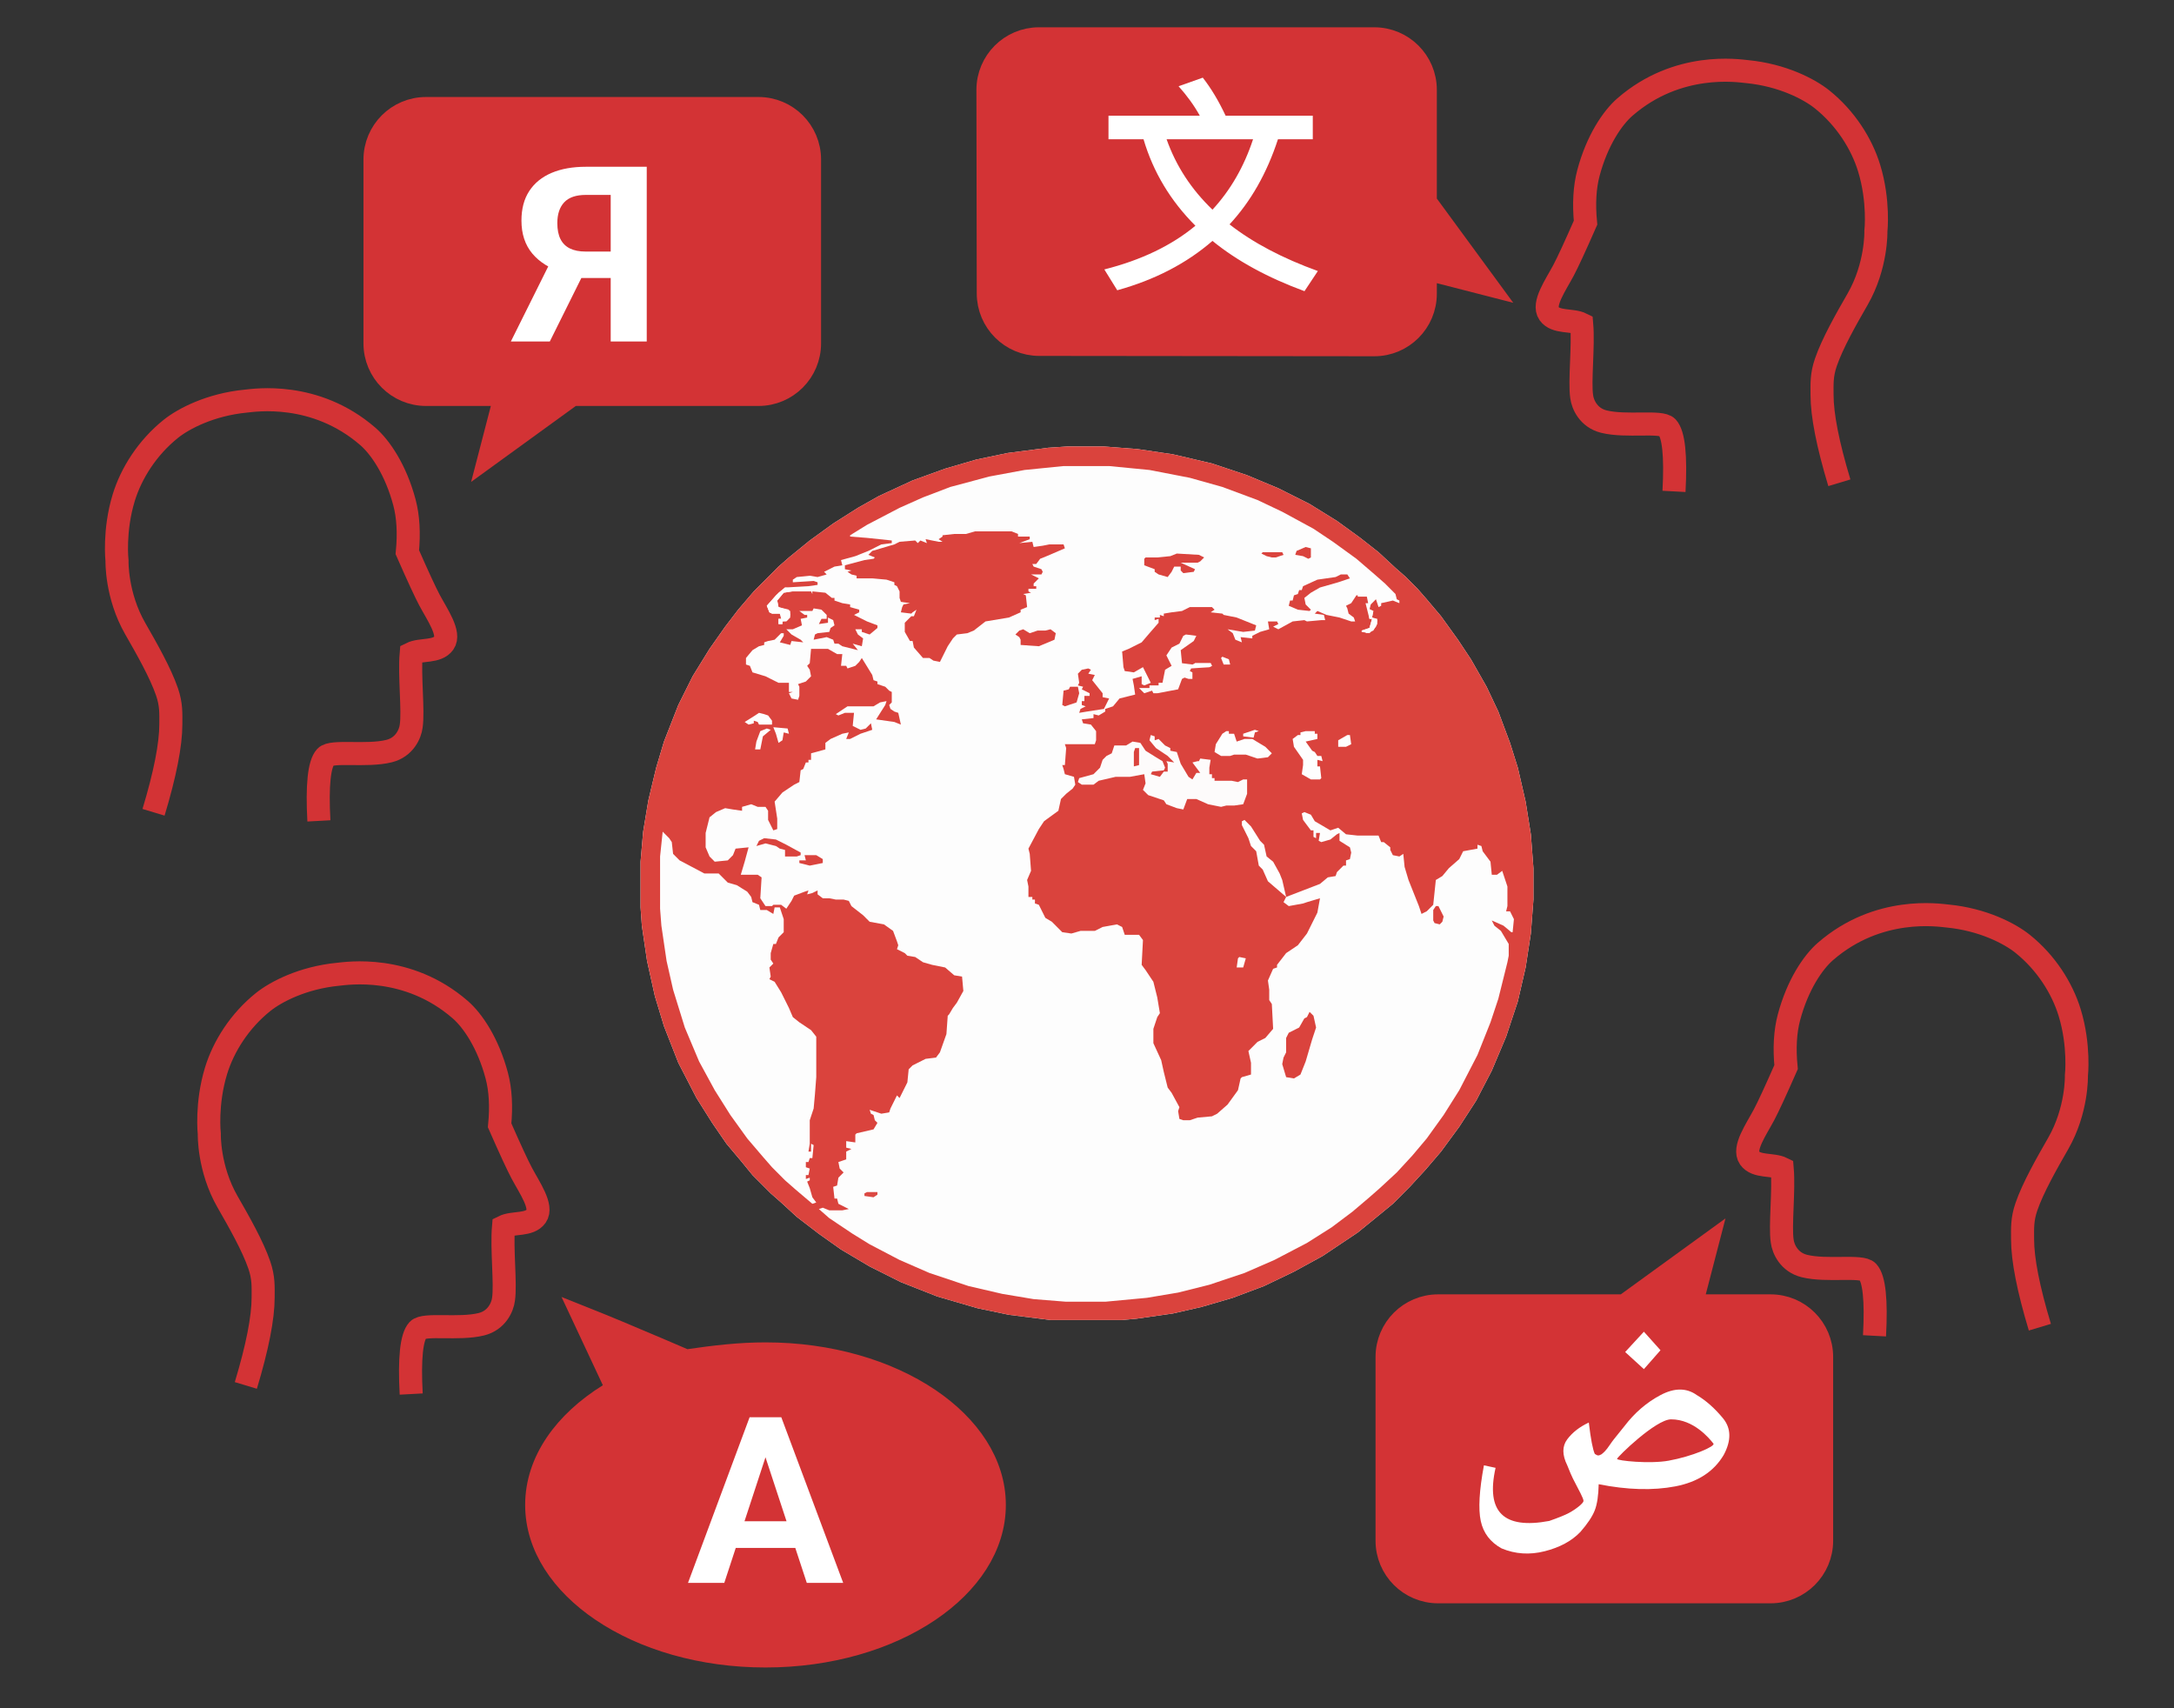 <?xml version="1.0" encoding="UTF-8"?>
<svg width="112px" height="88px" viewBox="0 0 112 88" version="1.1" xmlns="http://www.w3.org/2000/svg" xmlns:xlink="http://www.w3.org/1999/xlink">
    <rect x="0" y="0" width="112" height="88" fill="#333333" stroke="none"/>
    <title>33ZnVX2E3EkqEf6LbXG9H4xIxoi</title>
    <g id="Page-1" stroke="none" stroke-width="1" fill="none" fill-rule="evenodd">
        <g id="33ZssjsbbXHJA2cBI3HxusR3BA7" transform="translate(6, 2)">
            <path d="M80.241,23.314 C80.34,21.475 80.224,20.375 79.894,20.013 C79.576,19.665 77.791,20.008 76.625,19.718 C75.833,19.521 75.536,18.831 75.486,18.437 C75.366,17.648 75.585,15.826 75.486,14.694 C74.991,14.447 74.149,14.644 73.802,14.152 C73.456,13.659 74.141,12.693 74.545,11.935 C74.761,11.53 75.141,10.709 75.684,9.472 C75.59,8.492 75.64,7.638 75.833,6.911 C76.28,5.229 77.075,4.067 77.715,3.512 C80.439,1.147 83.566,1.647 84.005,1.689 C85.833,1.866 87.219,2.598 87.868,3.118 C89.082,4.091 89.911,5.407 90.295,6.664 C90.816,8.368 90.642,9.915 90.642,9.915 C90.642,9.915 90.691,11.689 89.701,13.413 C89.11,14.44 88.404,15.682 88.066,16.664 C87.837,17.329 87.868,17.778 87.868,18.339 C87.868,19.389 88.166,20.9 88.76,22.87" id="Path-9" stroke="#D33335" stroke-width="1.188"></path>
            <path d="M6.533,40.288 C6.633,38.449 6.517,37.349 6.187,36.988 C5.869,36.64 4.083,36.982 2.918,36.692 C2.125,36.495 1.828,35.806 1.779,35.412 C1.658,34.622 1.878,32.801 1.779,31.668 C1.284,31.422 0.442,31.619 0.095,31.126 C-0.252,30.634 0.434,29.668 0.838,28.91 C1.053,28.505 1.433,27.684 1.977,26.447 C1.883,25.466 1.932,24.613 2.125,23.885 C2.572,22.204 3.368,21.042 4.008,20.486 C6.732,18.122 9.858,18.621 10.298,18.664 C12.126,18.841 13.512,19.572 14.161,20.092 C15.374,21.065 16.203,22.382 16.588,23.639 C17.108,25.342 16.934,26.89 16.934,26.89 C16.934,26.89 16.984,28.663 15.993,30.387 C15.403,31.415 14.697,32.656 14.359,33.638 C14.13,34.304 14.161,34.752 14.161,35.313 C14.161,36.364 14.458,37.875 15.052,39.845" id="Path-9" stroke="#D33335" stroke-width="1.188" transform="translate(8.481, 29.44) scale(-1, 1) translate(-8.481, -29.44)"></path>
            <path d="M90.571,66.814 C90.67,64.975 90.555,63.875 90.224,63.513 C89.906,63.165 88.121,63.507 86.956,63.218 C86.163,63.021 85.866,62.331 85.816,61.937 C85.696,61.147 85.916,59.326 85.816,58.193 C85.321,57.947 84.479,58.144 84.133,57.652 C83.786,57.159 84.472,56.193 84.875,55.435 C85.091,55.03 85.471,54.209 86.015,52.972 C85.92,51.992 85.97,51.138 86.163,50.411 C86.61,48.729 87.405,47.567 88.045,47.012 C90.769,44.647 93.896,45.147 94.335,45.189 C96.164,45.366 97.55,46.098 98.199,46.618 C99.412,47.59 100.241,48.907 100.625,50.164 C101.146,51.867 100.972,53.415 100.972,53.415 C100.972,53.415 101.022,55.189 100.031,56.913 C99.441,57.94 98.735,59.181 98.397,60.164 C98.168,60.829 98.199,61.278 98.199,61.839 C98.199,62.889 98.496,64.4 99.09,66.37" id="Path-9" stroke="#D33335" stroke-width="1.188"></path>
            <path d="M11.288,69.814 C11.387,67.975 11.272,66.875 10.942,66.513 C10.623,66.165 8.838,66.507 7.673,66.218 C6.88,66.021 6.583,65.331 6.533,64.937 C6.413,64.147 6.633,62.326 6.533,61.193 C6.038,60.947 5.196,61.144 4.85,60.652 C4.503,60.159 5.189,59.193 5.592,58.435 C5.808,58.03 6.188,57.209 6.732,55.972 C6.637,54.992 6.687,54.138 6.88,53.411 C7.327,51.729 8.122,50.567 8.762,50.012 C11.486,47.647 14.613,48.147 15.052,48.189 C16.881,48.366 18.267,49.098 18.916,49.618 C20.129,50.59 20.958,51.907 21.342,53.164 C21.863,54.867 21.689,56.415 21.689,56.415 C21.689,56.415 21.739,58.189 20.748,59.913 C20.158,60.94 19.452,62.181 19.114,63.164 C18.885,63.829 18.916,64.278 18.916,64.839 C18.916,65.889 19.213,67.4 19.807,69.37" id="Path-9" stroke="#D33335" stroke-width="1.188" transform="translate(13.236, 58.965) scale(-1, 1) translate(-13.236, -58.965)"></path>
            <g id="lang-box" transform="translate(65.46, 62.218)">
                <path d="M2.629,0 L19.758,0 C21.21,-2.66709744e-16 22.387,1.177 22.387,2.629 L22.387,12.099 C22.387,13.551 21.21,14.728 19.758,14.728 L10.153,14.728 L10.153,14.728 L5.943,17.782 L6.736,14.728 L2.629,14.728 C1.177,14.728 6.21895706e-16,13.551 0,12.099 L0,2.629 C-1.77806496e-16,1.177 1.177,2.66709744e-16 2.629,0 Z" id="Rectangle" stroke="#D33335" stroke-width="1.188" fill="#D33335" transform="translate(11.193, 8.891) scale(-1, -1) translate(-11.193, -8.891)"></path>
                <g id="Group-5" transform="translate(4.755, 4.384)" fill="#FFFFFF">
                    <path d="M9.33,3.266 C10.045,2.886 10.67,2.886 11.203,3.266 C11.676,3.547 12.125,3.945 12.55,4.46 C12.974,4.974 12.986,5.605 12.586,6.351 C12.077,7.209 11.246,7.747 10.094,7.968 C8.942,8.188 7.626,8.151 6.146,7.857 C6.134,8.435 6.068,8.882 5.946,9.198 C5.824,9.515 5.576,9.888 5.2,10.319 C4.751,10.784 4.139,11.114 3.363,11.31 C2.587,11.506 1.847,11.457 1.143,11.163 C0.56,10.841 0.202,10.37 0.07,9.749 C-0.062,9.129 -0.007,8.174 0.234,6.884 L0.834,7.013 C0.579,8.151 0.682,8.947 1.143,9.4 C1.604,9.853 2.423,9.97 3.599,9.749 C4.073,9.583 4.407,9.448 4.6,9.345 C5.001,9.131 5.364,8.827 5.364,8.721 C5.364,8.58 5.145,8.206 4.818,7.564 C4.751,7.432 4.654,7.206 4.527,6.884 C4.26,6.345 4.26,5.898 4.527,5.543 C4.794,5.188 5.164,4.9 5.637,4.68 C5.738,5.534 5.842,6.072 5.946,6.296 C6.11,6.407 6.146,6.388 6.292,6.315 C6.439,6.199 6.508,6.116 6.583,6.021 C6.707,5.863 6.799,5.702 6.928,5.543 C7.067,5.373 7.249,5.147 7.474,4.864 C7.996,4.178 8.614,3.645 9.33,3.266 Z M9.875,4.515 C9.089,4.515 7.092,6.462 7.092,6.553 C7.092,6.645 8.771,6.822 9.748,6.645 C10.967,6.425 12.169,5.903 12.058,5.764 C11.84,5.488 11.04,4.515 9.875,4.515 Z" id="Combined-Shape"></path>
                    <polygon id="Path-8" points="8.475 1.928 7.51 1.047 8.475 0 9.33 0.955"></polygon>
                </g>
            </g>
            <g id="Group-6" transform="translate(21.055, 64.838)">
                <path d="M12.382,0.594 C15.669,0.594 18.649,1.487 20.805,2.945 C22.859,4.334 24.17,6.241 24.17,8.374 C24.17,10.629 22.707,12.63 20.447,14.035 C20.297,14.129 20.146,14.218 19.995,14.302 C20.069,14.461 20.144,14.624 20.222,14.79 C20.835,16.109 21.331,17.172 21.711,17.978 C20.709,17.579 19.394,17.031 17.766,16.335 L16.926,15.975 L16.486,15.786 C14.945,16.013 13.688,16.154 12.382,16.154 C9.095,16.154 6.115,15.261 3.959,13.803 C1.905,12.414 0.594,10.506 0.594,8.374 C0.594,6.241 1.905,4.334 3.959,2.945 C6.115,1.487 9.095,0.594 12.382,0.594 Z" id="Oval" stroke="#D33335" stroke-width="1.188" fill="#D33335" transform="translate(12.382, 9.531) scale(-1, -1) translate(-12.382, -9.531)"></path>
                <g id="A" transform="translate(8.39, 6.172)" fill="#FFFFFF" fill-rule="nonzero">
                    <path d="M4.189,1.459 L1.869,8.531 L0,8.531 L3.173,0 L4.361,0 L4.189,1.459 Z M6.119,8.531 L3.793,1.459 L3.605,0 L4.806,0 L7.994,8.531 L6.119,8.531 Z M6.017,5.357 L6.017,6.732 L1.505,6.732 L1.505,5.357 L6.017,5.357 Z" id="Shape"></path>
                </g>
            </g>
            <g id="lang-box" transform="translate(44.893, 0)">
                <path d="M7.568,-4.901 L18.051,-4.918 C19.503,-4.92 20.682,-3.745 20.684,-2.293 C20.684,-2.291 20.684,-2.29 20.684,-2.289 L20.684,14.985 C20.684,16.437 19.507,17.614 18.055,17.614 L12.261,17.614 L12.261,17.614 L8.074,20.684 L8.862,17.614 L7.554,17.614 C6.102,17.614 4.925,16.437 4.925,14.985 C4.925,14.984 4.925,14.983 4.925,14.982 L4.943,-2.275 C4.945,-3.724 6.119,-4.899 7.568,-4.901 Z" id="Rectangle" stroke="#D33335" stroke-width="1.188" fill="#D33335" transform="translate(12.803, 7.881) rotate(-90) translate(-12.803, -7.881)"></path>
                <g id="文" transform="translate(6, 2)" fill="#FFFFFF" fill-rule="nonzero">
                    <path d="M0.214,1.96 L0.214,3.173 L2.019,3.173 C2.518,4.864 3.409,6.346 4.692,7.629 C3.457,8.655 1.889,9.402 0,9.88 L0.665,10.953 C2.602,10.417 4.241,9.565 5.571,8.41 C6.83,9.437 8.41,10.3 10.311,11 L11,9.962 C9.194,9.309 7.674,8.515 6.45,7.559 C7.543,6.381 8.375,4.923 8.945,3.173 L10.739,3.173 L10.739,1.96 L6.248,1.96 C5.892,1.201 5.5,0.548 5.072,0 L3.825,0.443 C4.253,0.922 4.621,1.423 4.918,1.96 L0.214,1.96 Z M3.207,3.173 L7.662,3.173 C7.199,4.584 6.498,5.797 5.571,6.801 C4.478,5.751 3.694,4.549 3.207,3.173 Z" id="Shape"></path>
                </g>
            </g>
            <g id="lang-box" transform="translate(13.319, 3.591)">
                <path d="M2.629,0 L19.758,0 C21.21,1.77379466e-16 22.387,1.177 22.387,2.629 L22.387,12.099 C22.387,13.551 21.21,14.728 19.758,14.728 L10.153,14.728 L10.153,14.728 L5.943,17.782 L6.736,14.728 L2.629,14.728 C1.177,14.728 1.77806496e-16,13.551 0,12.099 L0,2.629 C-1.77806496e-16,1.177 1.177,2.66709744e-16 2.629,0 Z" id="Rectangle" stroke="#D33335" stroke-width="1.188" fill="#D33335"></path>
                <g id="Я" transform="translate(7, 3)" fill="#FFFFFF" fill-rule="nonzero">
                    <path d="M5.785,5.73 L3.344,5.73 L2.72,5.472 C2.014,5.249 1.475,4.915 1.103,4.469 C0.731,4.023 0.545,3.457 0.545,2.772 C0.545,2.166 0.679,1.658 0.949,1.247 C1.219,0.836 1.602,0.525 2.098,0.315 C2.594,0.105 3.183,0 3.864,0 L7,0 L7,9 L5.143,9 L5.143,1.45 L3.864,1.45 C3.359,1.45 2.987,1.576 2.749,1.83 C2.512,2.083 2.393,2.44 2.393,2.902 C2.393,3.237 2.448,3.513 2.557,3.729 C2.667,3.945 2.83,4.105 3.045,4.21 C3.261,4.315 3.53,4.368 3.852,4.368 L5.779,4.368 L5.785,5.73 Z M4.003,4.982 L2.006,9 L0,9 L2,4.982 L4.003,4.982 Z" id="Shape"></path>
                </g>
            </g>
            <g id="33ZtWtiqWB4XA85VmEDjXBc28GH" transform="translate(27, 21)" fill-rule="nonzero">
                <polygon id="Path" fill="#FDFDFD" points="21.994 0 23.872 0 25.615 0.135 27.426 0.404 29.437 0.874 31.248 1.48 32.857 2.152 34.466 2.96 35.875 3.834 37.082 4.709 38.02 5.448 38.892 6.256 39.429 6.726 40.032 7.332 40.501 7.87 41.239 8.744 42.111 9.955 42.781 10.964 43.586 12.377 44.19 13.655 44.793 15.269 45.195 16.547 45.598 18.296 45.866 19.978 46 21.726 46 23.341 45.866 25.09 45.598 26.839 45.195 28.587 44.592 30.404 43.854 32.152 43.05 33.7 42.178 35.045 41.239 36.323 40.434 37.265 39.63 38.139 38.758 39.013 38.02 39.619 36.948 40.493 35.137 41.704 33.662 42.511 32.12 43.251 30.51 43.857 28.901 44.327 27.426 44.664 25.548 44.933 24.81 45 21.122 45 18.977 44.731 17.367 44.395 15.289 43.789 13.411 43.049 11.802 42.242 10.327 41.368 9.187 40.561 8.047 39.686 7.242 38.946 6.706 38.475 5.767 37.534 5.163 36.794 4.426 35.919 3.688 34.843 2.883 33.565 1.945 31.749 1.207 29.865 0.738 28.318 0.335 26.502 0.067 24.686 0 23.744 0 21.39 0.134 19.843 0.402 18.229 0.805 16.547 1.207 15.202 1.945 13.318 2.682 11.839 3.554 10.426 4.359 9.283 5.029 8.408 5.834 7.466 7.108 6.188 7.644 5.717 8.717 4.843 9.924 3.969 11.198 3.161 12.271 2.556 14.015 1.749 15.691 1.143 17.3 0.673 18.91 0.336 20.988 0.067"></polygon>
                <path d="M21.994,0 L23.872,0 L25.615,0.135 L27.426,0.404 L29.437,0.874 L31.248,1.48 L32.857,2.152 L34.466,2.96 L35.875,3.834 L37.082,4.709 L38.02,5.448 L38.892,6.256 L39.429,6.726 L40.032,7.332 L40.501,7.87 L41.239,8.744 L42.111,9.955 L42.781,10.964 L43.586,12.377 L44.19,13.655 L44.793,15.269 L45.195,16.547 L45.598,18.296 L45.866,19.978 L46,21.726 L46,23.341 L45.866,25.09 L45.598,26.839 L45.195,28.587 L44.592,30.404 L43.854,32.152 L43.05,33.7 L42.178,35.045 L41.239,36.323 L40.434,37.265 L39.63,38.139 L38.758,39.013 L38.02,39.619 L36.948,40.493 L35.137,41.704 L33.662,42.511 L32.12,43.251 L30.51,43.857 L28.901,44.327 L27.426,44.664 L25.548,44.933 L24.81,45 L21.122,45 L18.977,44.731 L17.367,44.395 L15.289,43.789 L13.411,43.049 L11.802,42.242 L10.327,41.368 L9.187,40.561 L8.047,39.686 L7.242,38.946 L6.706,38.475 L5.767,37.534 L5.163,36.794 L4.426,35.919 L3.688,34.843 L2.883,33.565 L1.945,31.749 L1.207,29.865 L0.738,28.318 L0.335,26.502 L0.067,24.686 L0,23.744 L0,21.39 L0.134,19.843 L0.402,18.229 L0.805,16.547 L1.207,15.202 L1.945,13.318 L2.682,11.839 L3.554,10.426 L4.359,9.283 L5.029,8.408 L5.834,7.466 L7.108,6.188 L7.644,5.717 L8.717,4.843 L9.924,3.969 L11.198,3.161 L12.271,2.556 L14.015,1.749 L15.691,1.143 L17.3,0.673 L18.91,0.336 L20.988,0.067 L21.994,0 Z M21.793,1.009 L19.781,1.211 L17.971,1.547 L15.959,2.085 L14.551,2.623 L13.344,3.161 L11.668,4.036 L10.796,4.574 L10.796,4.641 L11.668,4.709 L12.942,4.843 L12.942,4.978 L12.405,5.045 L11.735,5.381 L11.064,5.65 L10.327,5.852 L10.394,6.121 L9.991,6.188 L9.455,6.457 L9.589,6.592 L9.12,6.726 L8.717,6.659 L8.047,6.726 L7.845,6.861 L7.845,6.996 L8.918,6.928 L9.12,6.996 L9.12,7.13 L8.65,7.197 L7.443,7.265 L6.974,7.668 L6.504,8.206 L6.638,8.543 L6.773,8.61 L7.175,8.61 L7.242,8.879 L7.108,8.879 L7.108,9.148 L7.309,9.148 L7.309,9.013 L7.577,8.946 L7.711,8.677 L7.644,8.408 L7.108,8.274 L7.041,7.937 L7.376,7.534 L7.845,7.466 L8.784,7.466 L8.851,7.601 L8.851,7.466 L9.522,7.534 L9.857,7.803 L9.991,7.803 L9.991,7.937 L10.394,8.072 L10.796,8.139 L10.796,8.274 L11.265,8.408 L11.265,8.543 L10.997,8.677 L11.668,9.013 L12.204,9.215 L12.204,9.35 L11.802,9.686 L11.399,9.552 L11.399,9.417 L11.064,9.417 L11.198,9.686 L11.466,9.888 L11.399,10.291 L10.93,10.157 L11.198,10.493 L10.394,10.291 L10.192,10.157 L9.991,10.157 L9.924,9.955 L9.589,9.821 L8.918,9.955 L8.985,9.686 L9.12,9.619 L9.723,9.552 L9.79,9.35 L9.991,9.215 L9.924,8.946 L9.656,8.812 L9.656,9.081 L9.187,9.148 L9.321,8.879 L9.589,8.879 L9.589,8.677 L9.321,8.408 L8.918,8.341 L8.851,8.475 L8.181,8.475 L8.449,8.677 L8.583,8.677 L8.583,8.812 L8.248,8.879 L8.315,9.215 L7.845,9.417 L7.51,9.417 L7.778,9.686 L8.248,9.955 L8.382,10.09 L7.778,10.022 L7.711,10.224 L7.175,10.09 L7.376,9.753 L7.376,9.619 L7.242,9.619 L6.907,9.955 L6.571,10.022 L6.37,10.09 L6.37,10.224 L6.102,10.291 L5.767,10.493 L5.431,10.897 L5.431,11.233 L5.633,11.3 L5.767,11.637 L6.437,11.839 L7.108,12.175 L7.644,12.175 L7.644,12.646 L7.845,12.646 L7.644,12.713 L7.778,12.982 L8.114,13.049 L8.181,12.848 L8.181,12.377 L8.114,12.242 L8.516,12.108 L8.784,11.839 L8.717,11.502 L8.583,11.3 L8.717,11.166 L8.784,10.426 L9.656,10.426 L10.125,10.695 L10.394,10.695 L10.327,11.3 L10.595,11.3 L10.662,11.435 L11.064,11.3 L11.265,11.099 L11.399,10.897 L11.936,11.771 L12.003,12.04 L12.204,12.108 L12.204,12.242 L12.606,12.377 L12.808,12.578 L12.942,12.646 L12.942,13.184 L12.808,13.318 L12.875,13.52 L13.076,13.655 L13.277,13.722 L13.411,14.327 L13.076,14.193 L12.137,14.058 L12.606,13.318 L12.673,13.117 L12.338,13.184 L12.003,13.386 L10.662,13.386 L10.058,13.789 L10.192,13.857 L10.528,13.722 L10.997,13.722 L10.93,14.395 L11.332,14.596 L11.601,14.529 L11.869,14.26 L11.936,14.596 L11.332,14.798 L10.796,15.067 L10.595,15.067 L10.729,14.731 L10.394,14.798 L9.79,15.067 L9.522,15.269 L9.522,15.605 L8.784,15.807 L8.784,16.143 L8.65,16.143 L8.65,16.278 L8.516,16.278 L8.382,16.614 L8.248,16.682 L8.181,17.287 L7.913,17.422 L7.309,17.825 L6.907,18.296 L7.041,19.17 L7.041,19.709 L6.84,19.776 L6.571,19.238 L6.571,18.767 L6.437,18.565 L6.035,18.565 L5.7,18.43 L5.23,18.565 L5.23,18.767 L4.761,18.7 L4.359,18.632 L3.889,18.834 L3.554,19.103 L3.353,19.91 L3.353,20.65 L3.554,21.121 L3.822,21.39 L4.493,21.323 L4.761,21.054 L4.895,20.717 L5.566,20.65 L5.364,21.39 L5.163,22.063 L6.035,22.063 L6.236,22.197 L6.169,23.274 L6.437,23.677 L6.773,23.677 L6.84,23.61 L7.242,23.61 L7.51,23.812 L7.778,23.408 L7.913,23.139 L8.449,22.937 L8.65,22.87 L8.583,23.072 L8.851,23.004 L9.12,22.87 L9.12,23.072 L9.388,23.274 L9.723,23.274 L10.058,23.341 L10.461,23.341 L10.729,23.408 L10.863,23.677 L11.466,24.148 L11.802,24.484 L12.539,24.619 L13.009,24.955 L13.21,25.493 L13.277,25.695 L13.21,25.897 L13.612,26.099 L13.746,26.233 L14.149,26.3 L14.551,26.57 L15.02,26.704 L15.691,26.839 L16.16,27.242 L16.563,27.309 L16.63,28.049 L16.294,28.655 L16.093,28.924 L15.892,29.26 L15.825,29.327 L15.758,30.269 L15.423,31.211 L15.222,31.48 L14.685,31.547 L14.015,31.883 L13.813,32.085 L13.746,32.758 L13.344,33.565 L13.21,33.43 L12.875,34.103 L12.808,34.305 L12.405,34.372 L11.802,34.17 L11.869,34.372 L12.003,34.439 L12.07,34.709 L12.204,34.843 L12.003,35.179 L11.131,35.381 L11.064,35.448 L11.064,35.852 L10.595,35.785 L10.595,36.121 L10.863,36.188 L10.595,36.323 L10.595,36.726 L10.192,36.861 L10.259,37.197 L10.461,37.399 L10.192,37.668 L10.125,38.072 L9.924,38.139 L9.991,38.744 L10.125,38.744 L10.192,39.013 L10.729,39.283 L10.394,39.35 L9.723,39.35 L9.388,39.215 L9.187,39.283 L9.723,39.753 L10.93,40.561 L11.802,41.099 L13.344,41.906 L14.886,42.578 L16.898,43.251 L18.641,43.655 L20.251,43.924 L21.927,44.058 L23.939,44.058 L26.085,43.857 L27.694,43.587 L29.303,43.184 L31.114,42.578 L32.656,41.906 L34.332,41.031 L35.606,40.224 L36.679,39.417 L37.551,38.677 L38.087,38.206 L38.959,37.399 L39.764,36.525 L40.501,35.65 L41.373,34.439 L42.178,33.161 L43.117,31.345 L43.787,29.664 L44.19,28.453 L44.659,26.57 L44.726,26.233 L44.726,25.628 L44.324,24.955 L43.988,24.686 L43.854,24.417 L44.458,24.686 L44.86,25.022 L44.927,25.022 L44.994,24.35 L44.793,23.946 L44.592,23.946 L44.659,23.677 L44.659,22.668 L44.391,21.861 L44.122,22.063 L43.854,22.063 L43.787,21.39 L43.385,20.852 L43.318,20.583 L43.117,20.516 L43.117,20.717 L42.379,20.852 L42.178,21.256 L41.641,21.726 L41.306,22.13 L40.971,22.332 L40.837,23.61 L40.501,23.946 L40.233,24.081 L40.099,23.677 L39.563,22.332 L39.362,21.659 L39.294,20.987 L39.093,21.121 L38.758,21.054 L38.624,20.785 L38.624,20.65 L38.289,20.381 L38.155,20.381 L38.02,20.045 L36.948,20.045 L36.344,19.978 L35.942,19.641 L35.539,19.776 L34.735,19.305 L34.534,18.969 L34.198,18.834 L34.064,18.901 L34.131,19.238 L34.534,19.776 L34.668,19.776 L34.668,20.112 L34.802,20.179 L34.802,19.91 L35.003,19.91 L34.936,20.314 L35.07,20.381 L35.539,20.247 L35.875,19.978 L36.009,19.91 L36.009,20.314 L36.545,20.65 L36.612,20.919 L36.545,21.256 L36.344,21.323 L36.344,21.592 L36.21,21.592 L35.875,21.928 L35.808,22.13 L35.405,22.197 L35.003,22.534 L33.259,23.206 L33.125,23.475 L33.394,23.677 L34.131,23.543 L34.332,23.475 L35.003,23.274 L34.869,24.013 L34.332,25.09 L33.863,25.695 L33.259,26.099 L32.79,26.704 L32.79,26.839 L32.589,26.906 L32.321,27.511 L32.388,27.982 L32.388,28.52 L32.522,28.722 L32.589,30 L32.187,30.471 L31.784,30.673 L31.315,31.143 L31.449,31.749 L31.449,32.354 L30.98,32.489 L30.913,32.556 L30.778,33.161 L30.242,33.901 L29.706,34.372 L29.437,34.507 L28.7,34.574 L28.297,34.709 L27.962,34.709 L27.761,34.641 L27.694,34.238 L27.761,34.036 L27.359,33.296 L27.157,33.027 L26.956,32.22 L26.822,31.614 L26.42,30.74 L26.42,30 L26.621,29.395 L26.755,29.193 L26.621,28.386 L26.42,27.578 L26.017,26.973 L25.816,26.704 L25.883,25.426 L25.682,25.157 L24.945,25.157 L24.81,24.753 L24.542,24.619 L23.805,24.753 L23.402,24.955 L22.665,24.955 L22.195,25.09 L21.726,25.022 L21.19,24.484 L20.854,24.283 L20.519,23.61 L20.318,23.543 L20.318,23.341 L20.184,23.341 L20.184,23.206 L19.983,23.206 L19.983,22.668 L19.915,22.332 L20.117,21.861 L20.05,20.987 L19.983,20.717 L20.519,19.709 L20.787,19.305 L21.525,18.767 L21.659,18.161 L21.927,17.892 L22.262,17.623 L22.397,17.422 L22.329,17.018 L21.86,16.883 L21.793,16.614 L21.726,16.413 L21.86,16.413 L21.927,15.538 L21.86,15.336 L23.402,15.336 L23.469,15.135 L23.469,14.664 L23.201,14.327 L22.799,14.26 L22.732,14.058 L23.335,13.991 L23.335,13.789 L23.603,13.857 L23.939,13.655 L23.939,13.52 L24.341,13.386 L24.676,12.982 L25.481,12.78 L25.414,12.309 L25.347,11.973 L25.816,11.839 L25.816,12.242 L25.95,12.309 L26.286,12.175 L25.883,11.368 L25.414,11.637 L24.945,11.57 L24.878,11.368 L24.81,10.561 L25.146,10.426 L25.816,10.09 L26.219,9.619 L26.688,9.081 L26.688,8.879 L26.487,8.946 L26.487,8.812 L26.755,8.812 L26.755,8.677 L26.956,8.744 L26.956,8.61 L27.359,8.543 L27.895,8.475 L28.297,8.274 L28.633,8.274 L28.834,8.274 L29.437,8.274 L29.571,8.408 L29.37,8.543 L29.974,8.61 L30.041,8.677 L30.711,8.812 L31.717,9.215 L31.65,9.484 L31.047,9.552 L30.242,9.417 L30.51,9.619 L30.644,9.955 L30.98,10.09 L30.913,9.821 L31.516,9.888 L31.516,9.753 L31.918,9.552 L32.388,9.417 L32.321,9.013 L32.79,9.013 L32.857,9.148 L32.589,9.283 L32.857,9.417 L33.595,9.013 L34.198,8.946 L34.332,9.013 L35.07,8.946 L35.271,8.946 L35.204,8.677 L34.735,8.61 L34.869,8.475 L35.338,8.677 L36.009,8.812 L36.612,9.013 L36.813,9.013 L36.746,8.812 L36.478,8.61 L36.411,8.341 L36.344,8.206 L36.612,8.072 L36.88,7.668 L36.948,7.668 L36.948,7.735 L37.417,7.735 L37.484,8.072 L37.35,8.072 L37.551,8.879 L37.685,8.879 L37.551,9.35 L37.149,9.484 L37.417,9.619 L37.752,9.484 L37.953,9.148 L37.953,8.879 L37.685,8.812 L37.752,8.475 L37.551,8.408 L37.618,8.139 L37.886,7.87 L38.02,8.274 L38.155,8.206 L38.155,8.072 L38.758,7.937 L39.093,8.072 L39.093,7.937 L38.959,7.87 L38.892,7.601 L38.356,7.063 L37.819,6.592 L36.88,5.785 L35.673,4.91 L34.668,4.238 L33.058,3.363 L31.784,2.758 L29.974,2.085 L28.297,1.614 L26.219,1.211 L24.14,1.009 L21.793,1.009 Z" id="Shape" fill="#DA433D"></path>
                <polygon id="Path" fill="#FDFDFD" points="1.14 19.843 1.475 20.179 1.609 20.381 1.676 20.987 2.012 21.323 3.286 21.996 4.023 21.996 4.493 22.466 4.962 22.601 5.499 22.937 5.7 23.206 5.767 23.475 6.102 23.61 6.169 23.879 6.504 23.879 6.84 24.081 6.907 23.744 7.175 23.744 7.376 24.35 7.376 25.022 7.108 25.291 6.974 25.628 6.84 25.628 6.706 26.099 6.706 26.435 6.84 26.637 6.638 26.839 6.706 27.309 6.638 27.444 6.907 27.578 7.242 28.117 7.644 28.924 7.845 29.395 8.181 29.664 8.784 30.067 9.052 30.404 9.052 32.489 8.985 33.363 8.918 34.103 8.717 34.709 8.717 35.919 8.65 36.323 8.784 36.323 8.784 35.919 8.918 35.987 8.851 36.659 8.717 36.659 8.65 36.861 8.516 36.861 8.516 37.13 8.717 37.197 8.65 37.534 8.516 37.534 8.516 37.735 8.717 37.668 8.717 37.803 8.583 37.87 8.717 38.206 8.851 38.677 9.052 38.946 8.851 39.013 7.98 38.274 7.443 37.803 6.773 37.13 6.303 36.592 5.499 35.65 4.627 34.439 3.822 33.161 3.017 31.682 2.28 29.933 1.676 27.982 1.341 26.502 1.073 24.686 1.006 23.812 1.006 21.121"></polygon>
                <polygon id="Path" fill="#DA433D" points="17.233 4.372 19.111 4.372 19.446 4.507 19.446 4.641 20.05 4.641 20.05 4.776 19.513 4.978 20.184 4.91 20.251 5.179 20.72 5.112 21.055 5.045 21.793 5.045 21.86 5.247 20.921 5.65 20.586 5.785 20.385 6.054 20.184 6.054 20.251 6.188 20.653 6.323 20.72 6.457 20.653 6.592 20.117 6.592 20.519 6.794 20.251 7.063 20.251 7.197 20.385 7.197 20.385 7.332 19.983 7.332 19.983 7.466 20.117 7.534 19.714 7.601 19.848 7.668 19.915 8.274 19.58 8.408 19.58 8.543 18.977 8.812 17.77 9.013 17.166 9.484 16.831 9.619 16.294 9.686 16.093 9.888 15.825 10.291 15.423 11.099 15.087 11.031 14.886 10.897 14.551 10.897 14.082 10.359 14.015 10.022 13.88 10.022 13.612 9.552 13.612 9.081 13.948 8.744 14.082 8.744 14.216 8.408 14.015 8.543 13.948 8.61 13.411 8.543 13.478 8.274 13.545 8.139 13.88 8.072 13.411 8.004 13.344 7.803 13.344 7.466 13.21 7.197 13.076 7.13 13.076 6.996 12.673 6.861 11.936 6.794 11.131 6.794 11.131 6.659 10.863 6.592 10.662 6.457 10.863 6.39 10.528 6.323 10.528 6.121 11.534 5.852 12.003 5.785 12.07 5.717 11.735 5.583 11.936 5.381 13.076 5.045 13.344 4.91 14.149 4.843 14.283 4.978 14.417 4.843 14.752 4.978 14.685 4.776 15.356 4.91 15.557 4.91 15.356 4.776 15.557 4.641 15.557 4.574 16.16 4.507 16.764 4.507"></polygon>
                <polygon id="Path" fill="#FDFBFB" points="26.286 14.865 26.487 14.933 26.487 15.135 26.688 15.067 27.023 15.404 27.292 15.538 27.292 15.673 27.627 15.74 27.828 16.345 28.23 17.018 28.431 17.152 28.633 16.816 28.834 16.816 28.431 16.278 28.7 16.211 28.767 16.211 28.834 16.076 29.37 16.143 29.303 16.547 29.303 16.883 29.437 16.883 29.437 17.085 29.571 17.085 29.571 17.22 30.175 17.22 30.443 17.22 30.778 17.287 31.047 17.152 31.248 17.152 31.248 17.892 31.047 18.43 30.577 18.498 30.175 18.498 29.907 18.565 29.236 18.43 28.633 18.161 28.163 18.161 27.962 18.7 27.627 18.632 27.09 18.43 26.956 18.229 26.152 17.96 25.883 17.691 26.017 17.354 25.95 16.883 25.213 17.018 24.475 17.018 23.603 17.22 23.335 17.422 22.732 17.422 22.531 17.287 22.598 17.085 23.335 16.883 23.671 16.547 23.805 16.143 24.006 15.942 24.274 15.807 24.408 15.404 25.012 15.404 25.347 15.202 25.749 15.269 26.017 15.673 26.554 16.009 26.889 16.211 27.023 16.547 26.956 16.682 26.353 16.749 26.286 16.883 26.755 17.018 26.956 16.749 27.157 16.749 27.157 16.345 27.09 16.211 27.493 16.278 27.157 15.942 26.554 15.538 26.219 15.135"></polygon>
                <polygon id="Path" fill="#DA433D" points="34.466 29.126 34.668 29.327 34.802 29.933 34.601 30.538 34.265 31.682 33.997 32.354 33.662 32.556 33.259 32.489 33.058 31.816 33.125 31.48 33.259 31.211 33.259 30.471 33.394 30.202 33.93 29.933 34.198 29.462 34.332 29.395"></polygon>
                <polygon id="Path" fill="#FDFCFC" points="28.096 9.686 28.633 9.753 28.499 10.022 27.828 10.493 27.895 11.166 28.431 11.233 28.566 11.166 29.37 11.166 29.437 11.3 29.303 11.368 28.364 11.435 28.297 11.57 28.431 11.637 28.431 11.973 28.23 11.973 28.029 11.906 27.895 11.973 27.694 12.511 26.621 12.713 26.42 12.713 26.353 12.578 25.95 12.713 25.682 12.444 25.883 12.444 26.085 12.444 26.219 12.444 26.219 12.309 26.688 12.309 26.688 12.175 26.889 12.175 27.023 11.502 27.359 11.3 27.09 10.762 27.359 10.359 27.761 10.157 27.962 9.753"></polygon>
                <polygon id="Path" fill="#FEFEFE" points="30.175 14.664 30.309 14.664 30.309 14.798 30.577 14.798 30.711 15.202 31.114 15.067 31.516 15.067 32.187 15.471 32.522 15.807 32.321 16.009 31.784 16.076 31.181 15.874 30.577 15.874 30.376 15.942 29.907 15.942 29.571 15.74 29.638 15.336 29.974 14.798"></polygon>
                <polygon id="Path" fill="#FEFEFE" points="34.265 14.664 34.735 14.664 34.735 14.798 34.869 14.798 34.869 15.067 34.265 15.202 34.601 15.673 34.735 15.74 34.869 15.942 35.07 15.942 35.137 16.211 34.869 16.143 34.869 16.48 35.003 16.48 35.07 17.085 35.003 17.152 34.534 17.152 34.064 16.883 34.131 16.413 34.131 16.143 33.662 15.471 33.595 15.067 33.863 14.865 33.997 14.865 33.997 14.731"></polygon>
                <polygon id="Path" fill="#DA433D" points="27.627 5.516 28.767 5.583 29.035 5.717 28.834 5.919 28.7 5.987 27.828 5.987 28.566 6.323 28.499 6.457 27.962 6.525 27.828 6.39 27.828 6.188 27.493 6.188 27.359 6.457 27.157 6.726 26.688 6.592 26.487 6.457 26.487 6.323 25.95 6.121 25.95 5.785 26.017 5.717 26.621 5.717 27.292 5.65"></polygon>
                <polygon id="Path" fill="#FEFEFE" points="31.114 19.238 31.449 19.574 31.918 20.314 32.12 20.516 32.254 21.121 32.589 21.39 32.924 21.996 33.058 22.332 33.259 23.206 32.321 22.399 32.052 21.794 31.851 21.592 31.717 20.852 31.449 20.583 31.315 20.179 30.98 19.507 30.98 19.305"></polygon>
                <polygon id="Path" fill="#DA433D" points="23.067 11.435 23.201 11.502 23.067 11.704 23.402 11.771 23.268 12.04 23.805 12.713 23.805 12.915 24.14 12.982 23.872 13.52 23 13.655 22.598 13.722 22.665 13.52 22.933 13.386 22.732 13.318 22.732 13.117 22.866 13.117 22.866 12.848 23.134 12.848 23.134 12.713 22.732 12.511 22.799 12.377 22.531 12.309 22.598 12.175 22.531 11.704 22.732 11.502"></polygon>
                <polygon id="Path" fill="#DA433D" points="36.076 6.592 36.411 6.592 36.545 6.794 35.942 6.996 35.003 7.265 34.534 7.534 34.198 7.803 34.265 8.139 34.534 8.408 34.466 8.475 33.863 8.408 33.394 8.206 33.461 7.937 33.595 7.937 33.662 7.668 33.863 7.601 33.93 7.399 34.064 7.399 34.131 7.197 34.869 6.861 35.808 6.726"></polygon>
                <polygon id="Path" fill="#DA433D" points="19.714 9.417 20.05 9.619 20.452 9.484 20.854 9.484 21.122 9.417 21.391 9.619 21.324 9.955 20.519 10.291 19.58 10.224 19.58 9.955 19.513 9.821 19.312 9.686 19.513 9.484"></polygon>
                <polygon id="Path" fill="#FEFEFE" points="7.443 7.265 7.98 7.332 7.778 7.466 7.376 7.534 7.041 7.937 7.108 8.274 7.711 8.475 7.711 8.812 7.51 9.013 7.309 9.013 7.309 9.148 7.108 9.148 7.108 8.879 7.309 8.879 7.175 8.61 6.773 8.61 6.638 8.543 6.504 8.206 7.108 7.534"></polygon>
                <polygon id="Path" fill="#DA433D" points="6.37 20.179 6.974 20.247 7.51 20.516 8.248 20.919 8.248 21.054 8.047 21.121 7.443 21.121 7.443 20.785 7.175 20.717 6.974 20.583 6.437 20.448 5.968 20.583 6.102 20.314"></polygon>
                <polygon id="Path" fill="#DA433D" points="22.128 12.377 22.531 12.377 22.598 12.713 22.464 13.184 21.86 13.386 21.726 13.318 21.793 12.578 22.061 12.511"></polygon>
                <polygon id="Path" fill="#FEFEFE" points="6.102 13.722 6.37 13.789 6.571 13.857 6.773 14.126 6.773 14.327 6.102 14.327 6.035 14.193 5.834 14.126 5.834 14.26 5.566 14.327 5.364 14.193 5.901 13.857"></polygon>
                <polygon id="Path" fill="#DA433D" points="8.449 21.054 9.052 21.054 9.388 21.256 9.388 21.457 8.717 21.592 8.181 21.457 8.181 21.323 8.516 21.323"></polygon>
                <polygon id="Path" fill="#DA433D" points="40.971 23.677 41.105 23.677 41.373 24.215 41.306 24.484 41.172 24.619 40.904 24.552 40.837 24.417 40.837 23.879"></polygon>
                <polygon id="Path" fill="#FEFEFE" points="6.84 14.462 7.577 14.529 7.644 14.798 7.376 14.731 7.309 15.135 7.108 15.269 6.974 14.798"></polygon>
                <polygon id="Path" fill="#FEFEFE" points="6.504 14.529 6.706 14.596 6.303 14.933 6.169 15.605 5.901 15.605 5.968 15.202 6.169 14.664"></polygon>
                <polygon id="Path" fill="#FEFEFE" points="36.411 14.865 36.545 14.865 36.612 15.336 36.344 15.471 35.942 15.471 35.942 15.135"></polygon>
                <polygon id="Path" fill="#DA433D" points="34.265 5.179 34.534 5.247 34.534 5.448 34.534 5.717 34.399 5.785 34.131 5.65 33.729 5.583 33.796 5.381"></polygon>
                <polygon id="Path" fill="#FEFEFE" points="37.484 8.341 37.752 8.475 37.685 8.812 37.953 8.946 37.886 9.283 37.551 9.619 37.149 9.552 37.149 9.484 37.551 9.35 37.685 8.879 37.551 8.879"></polygon>
                <polygon id="Path" fill="#DA433D" points="25.481 15.538 25.682 15.538 25.682 16.413 25.414 16.48 25.414 15.942 25.414 15.74"></polygon>
                <polygon id="Path" fill="#DA433D" points="32.052 5.448 33.058 5.448 33.125 5.583 32.723 5.717 32.522 5.717 32.254 5.65 31.985 5.516"></polygon>
                <polygon id="Path" fill="#FEFEFE" points="30.845 26.3 31.181 26.368 31.047 26.839 30.711 26.839 30.778 26.368"></polygon>
                <polygon id="Path" fill="#FEFEFE" points="28.566 11.166 29.37 11.166 29.437 11.3 29.303 11.368 28.364 11.368"></polygon>
                <polygon id="Path" fill="#FEFEFE" points="31.65 14.596 31.851 14.664 31.65 14.731 31.583 15 31.047 14.933 31.047 14.798"></polygon>
                <polygon id="Path" fill="#DB4943" points="11.668 38.408 12.204 38.408 12.204 38.543 12.003 38.677 11.534 38.61 11.534 38.475"></polygon>
                <polygon id="Path" fill="#FEFEFE" points="29.974 10.83 30.309 10.964 30.376 11.233 30.041 11.233 29.907 10.897"></polygon>
            </g>
        </g>
    </g>
</svg>